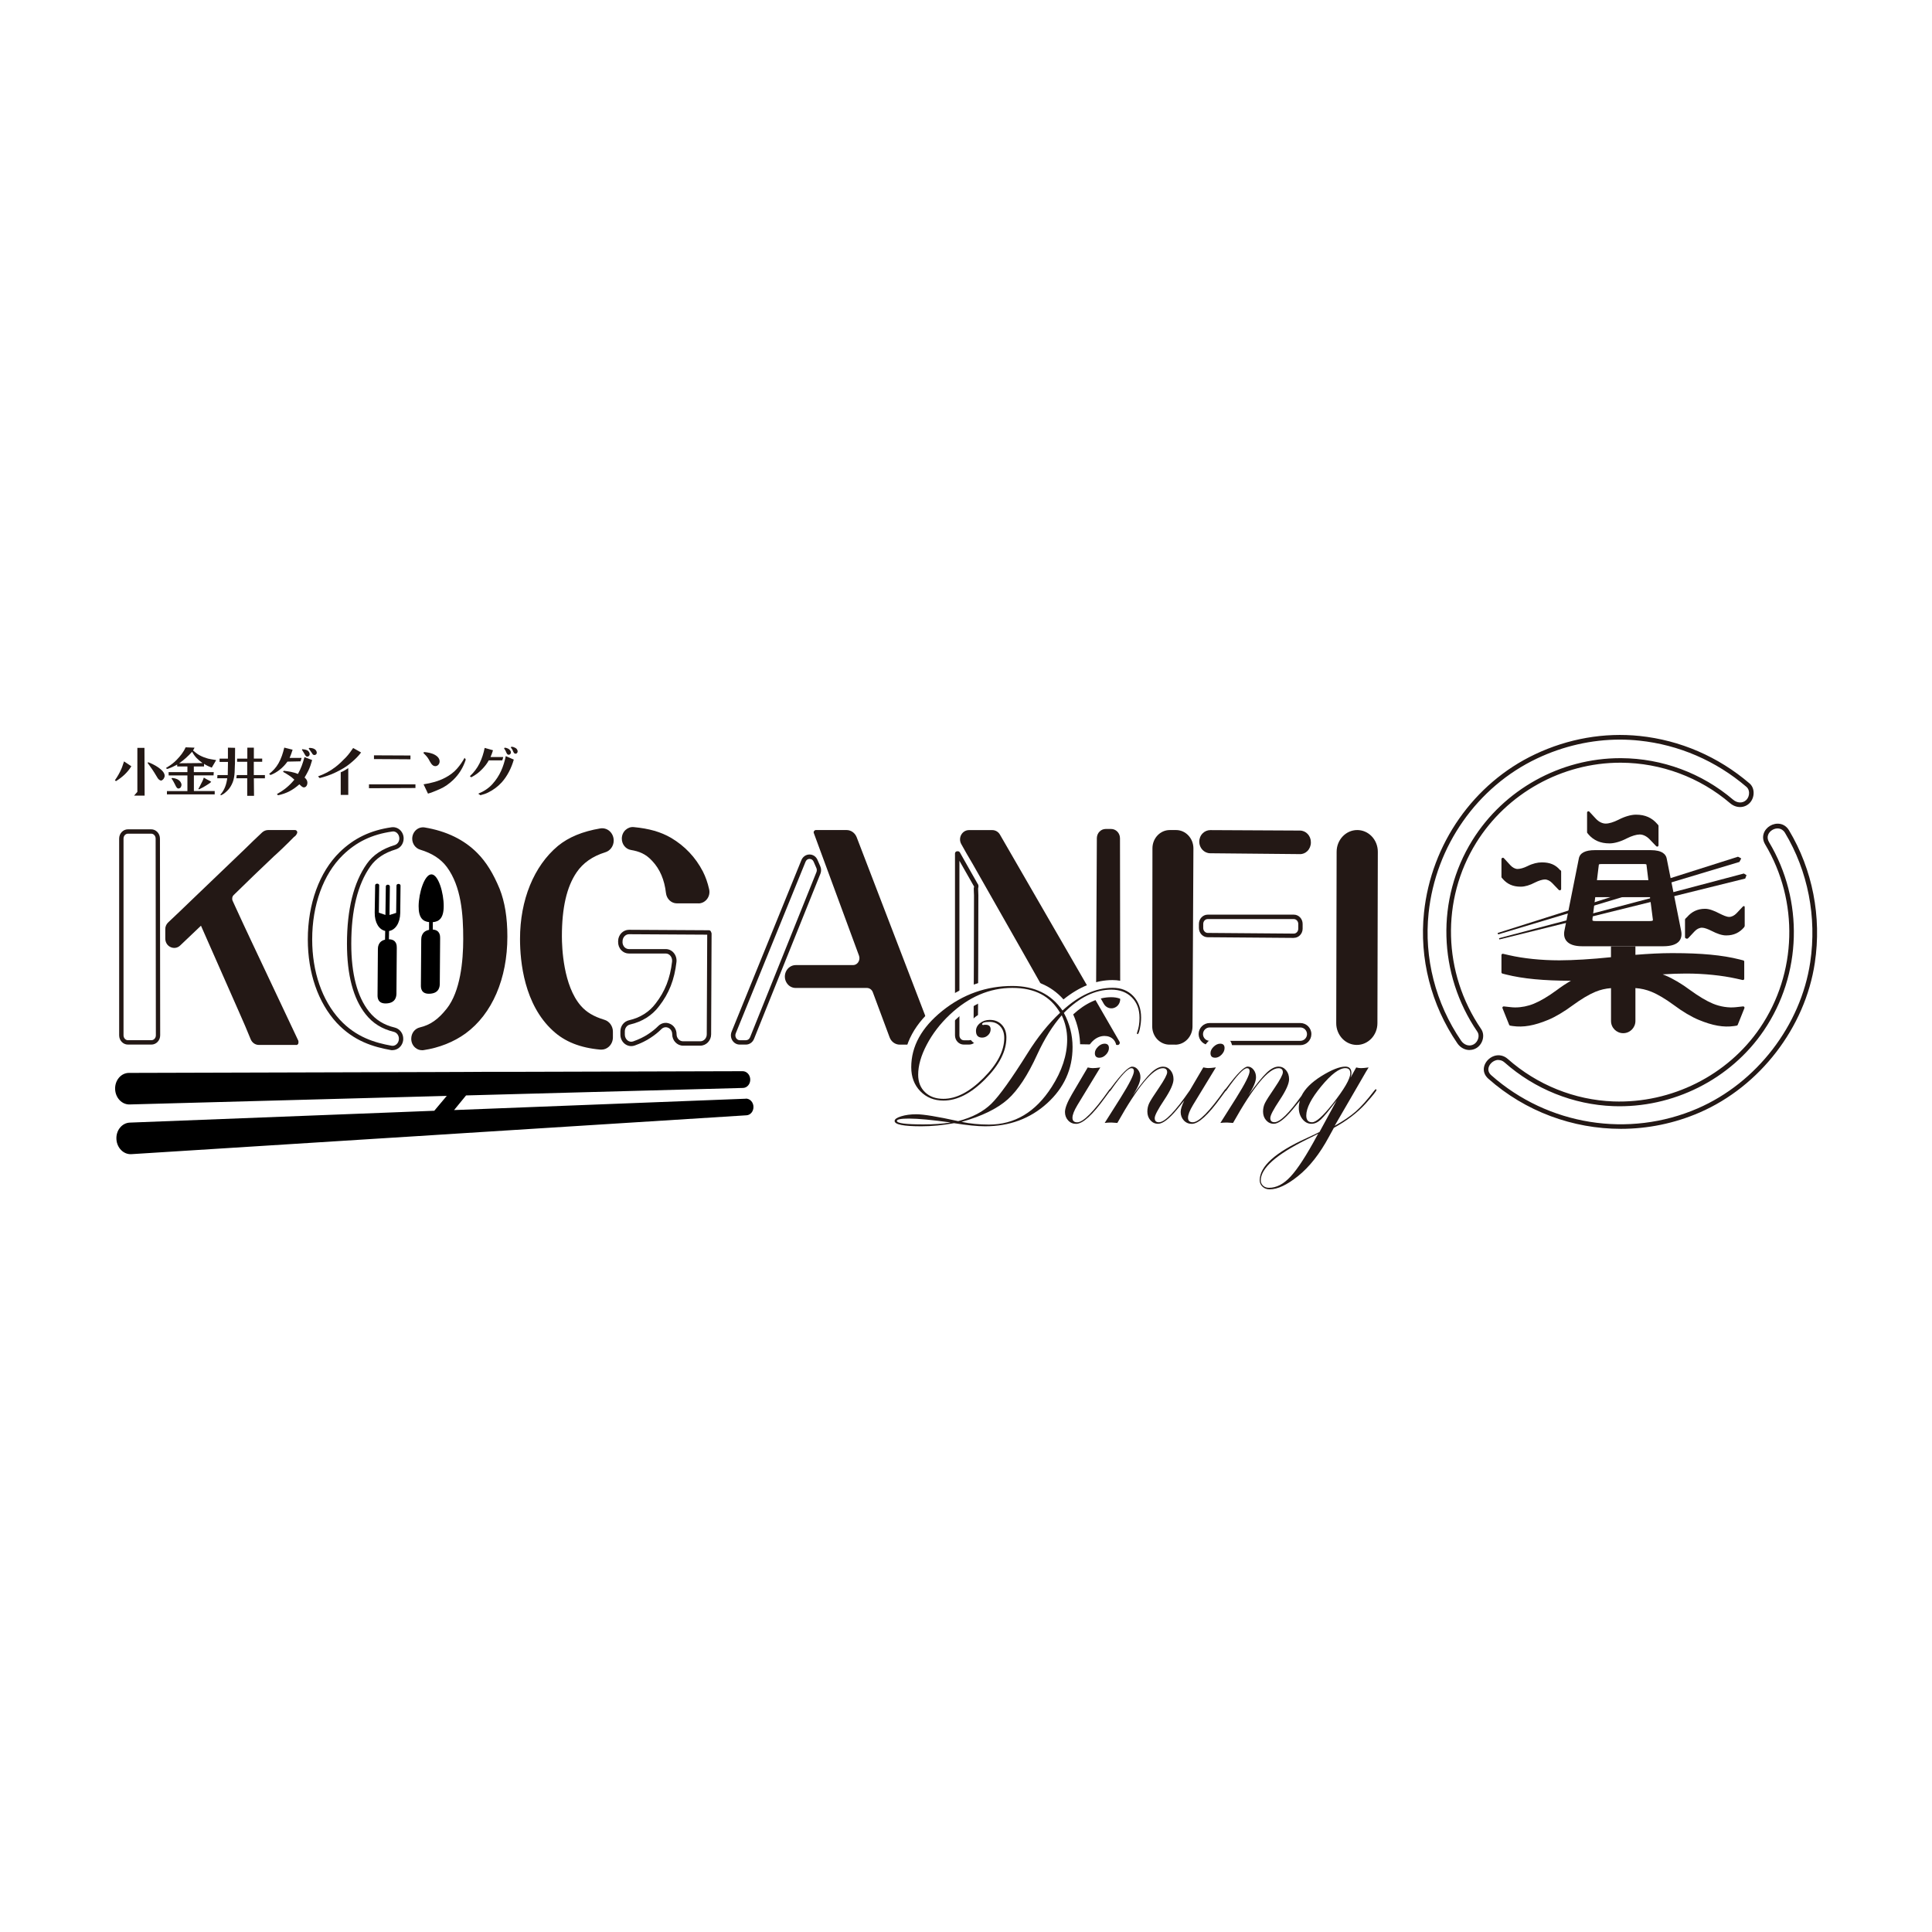 <?xml version="1.0" encoding="UTF-8"?>
<svg id="_レイヤー_2" data-name="レイヤー 2" xmlns="http://www.w3.org/2000/svg" viewBox="0 0 340.5 340.5">
  <defs>
    <style>
      .cls-1 {
        fill: #231815;
      }

      .cls-2 {
        fill: #fff;
      }
    </style>
  </defs>
  <g id="_レイヤー_1-2" data-name="レイヤー 1">
    <g>
      <rect class="cls-2" width="340.5" height="340.5"/>
      <g>
        <path class="cls-1" d="M285.67,198.95c-8.45,0-16.83-3.04-23.37-8.84-.64-.57-.91-1.3-.75-2.07.18-.86.89-1.63,1.77-1.93.84-.28,1.72-.09,2.4.51,5.18,4.59,11.8,7.25,18.64,7.5,10.24.36,20.15-4.6,25.84-12.98,6.53-9.62,6.88-22.31.89-32.33h0c-.79-1.33-.17-2.65.86-3.26,1.05-.63,2.54-.56,3.35.79,4.15,6.94,5.77,15.23,4.55,23.34-1.7,11.41-9.67,21.77-20.3,26.39-4.45,1.93-9.18,2.88-13.88,2.88ZM264.09,186.8c-.21,0-.39.04-.52.09-.62.21-1.11.74-1.23,1.32-.1.48.07.93.49,1.3,9.96,8.82,24.24,11.11,36.39,5.83,10.38-4.51,18.16-14.62,19.82-25.76,1.18-7.93-.39-16.03-4.45-22.8-.56-.93-1.55-.92-2.23-.51-.68.41-1.13,1.23-.58,2.15h0c6.15,10.28,5.79,23.32-.92,33.2-5.84,8.61-16.02,13.72-26.54,13.33-7.03-.26-13.83-2.99-19.15-7.7-.38-.34-.76-.43-1.08-.43Z"/>
        <path class="cls-1" d="M258.99,185.06c-.81,0-1.62-.42-2.14-1.18-4.64-6.79-6.73-14.97-5.88-23.05,1.27-12.09,8.76-22.78,19.56-27.89,5.84-2.77,12.22-3.88,18.46-3.23,7.14.75,13.83,3.64,19.34,8.35.45.38.71.94.73,1.59.03.71-.24,1.42-.71,1.89-.92.92-2.37.93-3.43.02-5.35-4.57-12.17-7.1-19.21-7.14-.05,0-.1,0-.15,0-10.27,0-19.99,5.4-25.39,14.11-6.23,10.05-5.89,22.94.87,32.83.33.49.44,1.1.3,1.74-.15.69-.59,1.3-1.16,1.63-.37.22-.78.32-1.19.32ZM285.5,130.35c-4.98,0-9.98,1.13-14.62,3.33-10.54,4.99-17.86,15.43-19.1,27.24-.83,7.89,1.21,15.88,5.74,22.51.47.68,1.39,1.11,2.25.61.37-.22.67-.64.78-1.11.09-.41.03-.8-.18-1.1-6.94-10.16-7.29-23.4-.89-33.72,5.55-8.95,15.53-14.49,26.08-14.49.05,0,.11,0,.16,0,7.24.04,14.25,2.64,19.74,7.33.63.54,1.63.72,2.33.02.31-.31.49-.8.47-1.28-.02-.41-.18-.77-.45-1-5.39-4.61-11.93-7.43-18.9-8.16-1.13-.12-2.27-.18-3.4-.18Z"/>
        <path d="M131.44,193.64l-45.74,1.78-5.67.22,2.11-2.58,5.52-.15,43.3-1.17c.75-.02,1.33-.75,1.26-1.59-.06-.77-.64-1.36-1.33-1.36l-40.09.11h-5.27s-3.24.02-3.24.02l-5.62.02-53.94.15c-1.39,0-2.5,1.3-2.44,2.87.06,1.53,1.2,2.73,2.56,2.69l49.99-1.35,5.9-.16-2.2,2.62-6.07.24-47.6,1.85c-1.39.06-2.46,1.39-2.35,2.96.1,1.52,1.28,2.68,2.63,2.6l43.22-2.73,6.38-.4,3.62-.23,5.95-.38,49.25-3.11c.69-.04,1.23-.69,1.22-1.47,0-.83-.63-1.5-1.37-1.47Z"/>
        <g>
          <path d="M70.54,160.9l.05-4.83c0-.16-.15-.28-.35-.29-.2,0-.36.12-.36.28l-.06,4.83-1.17.37.06-5.04c0-.16-.15-.29-.35-.3-.2,0-.36.13-.36.29l-.07,5.04-1.16-.4.06-4.83c0-.16-.15-.28-.35-.28-.2,0-.36.12-.36.27l-.08,4.83c-.02,1.8.78,3,1.85,3.23l-.03,1.54c-1.24.29-1.26,1.38-1.26,1.68l-.06,8.09c0,.39-.01,1.6,1.67,1.46,1.64-.13,1.65-1.4,1.66-1.73l.06-8.09c0-.36,0-1.45-1.39-1.48l.03-1.46c1.09-.18,1.94-1.36,1.97-3.18Z"/>
          <path d="M76.28,163.84v-1.32c1.08-.08,1.91-.67,1.92-2.79.02-2.33-.94-5.62-2.16-5.63-1.22-.01-2.24,3.26-2.26,5.59-.02,2.1.78,2.72,1.84,2.82v1.37c-1.35.26-1.37,1.39-1.38,1.7l-.06,8.09c0,.39-.01,1.6,1.67,1.46,1.65-.13,1.65-1.4,1.66-1.73l.06-8.09c0-.35,0-1.4-1.3-1.48Z"/>
        </g>
        <g>
          <path class="cls-1" d="M20.25,137.52c.46-.66.86-1.34,1.17-2.08.18-.41.28-.84.44-1.25l1.29.86c-.68,1.1-1.61,1.94-2.71,2.62l-.2-.16ZM25.46,131.82l.03,8.4h-1.86l.58-.66v-7.75s1.25,0,1.25,0ZM28.36,137.57c-.25-.06-.44-.23-.58-.45l-.59-.97c-.2-.32-.42-.65-.65-.96l-.14-.2c-.12-.18-.26-.34-.38-.52l.08-.13h.03c.86.3,2.89,1.34,2.89,2.38,0,.35-.26.74-.6.85h-.06Z"/>
          <path class="cls-1" d="M34.27,131.77v.02c-.05.16-.14.29-.23.42,0,.02,0,.05,0,.06.5.44.88.75,1.49,1.02.22.1.45.2.68.26.06,0,.11.04.16.06.3.13,1.35.29,1.72.35l-.02.05-.75,1.28c-.48-.18-.93-.39-1.36-.67v.46h-1.8v1h3.51l-.03.57h-3.47v2.76h3.67v.59h-8.42v-.58h3.61v-2.76h-3.3l-.02-.58h3.32v-1h-1.8v-.33c-.55.3-1.03.53-1.7.76h-.08s-.18-.08-.18-.15c0-.04.06-.06.09-.08.11-.05.22-.14.32-.2.53-.33,1.02-.71,1.45-1.16.64-.66,1.22-1.36,1.58-2.21l1.58.06ZM30.46,137.12c.53.06,1.04.25,1.36.7.11.17.17.35.17.54,0,.1-.08.31-.14.4-.09.13-.23.19-.38.21h-.07c-.29-.08-.41-.42-.53-.66-.14-.27-.42-.83-.61-1.05,0,0-.03-.04-.03-.06,0-.07.11-.07.16-.08h.07ZM31.59,134.52l4.1-.04c-.8-.58-1.36-1.11-1.83-1.99-.72.78-1.39,1.42-2.27,2.02ZM35.95,137.06c.33.2.67.41,1.03.57.09.05.17.1.24.17l-.02.02c-.17.19-.53.39-.75.54-.42.28-.89.54-1.36.75h-.04s-.08-.05-.08-.1c0-.04.03-.06.06-.09.05-.06.3-.55.35-.67.21-.38.41-.77.53-1.18h.04Z"/>
          <path class="cls-1" d="M40.17,133.7v-1.93h.06l1.2.03v.53l-.02,2.25v.03c0,.12-.02.24-.02.35l-.04,1.15c-.03.57-.13,1.25-.34,1.77-.24.58-.54,1.1-1,1.53-.23.22-.52.48-.8.62-.05.03-.09.05-.13.07-.04.02-.08.04-.12.05-.05,0-.11-.03-.11-.08,0-.07.12-.18.17-.24.28-.34.5-.76.66-1.16.19-.49.3-.99.37-1.51h-1.76l.03-.56h1.82l.04-2.32h-1.48v-.58h1.48ZM43.59,133.7v-1.93h1.15v1.92h1.47v.57h-1.48v2.34h1.96v.57s-1.95,0-1.95,0l.03,3.09h-1.2v-1.95s0-1.15,0-1.15h-1.92l.08-.56h1.84v-2.34s-1.78,0-1.78,0v-.56h1.8Z"/>
          <path class="cls-1" d="M51.57,132.13c-.15.5-.32.97-.53,1.45h2.11c-.06.2-.11.4-.18.6l-2.31.05c-.74,1.04-1.78,1.9-2.98,2.36l-.25-.19c.68-.54,1.2-1.08,1.64-1.85.5-.87.8-1.82,1.03-2.79l1.47.37ZM55.01,133.97c-.17.63-.38,1.25-.66,1.84-.19.42-.44.81-.67,1.22.3.27.5.53.5.94,0,.35-.21.8-.62.8-.3,0-.58-.35-.8-.54-1.16,1.02-2.23,1.6-3.75,1.93l-.21-.2c1.27-.73,2.14-1.41,3.08-2.55-.57-.56-1.29-.98-1.99-1.38l.11-.19c.86.1,1.71.23,2.51.56.57-1.02.84-1.84,1.15-2.96l1.37.52ZM53.27,132.04c.36.05.78.06,1.06.33.15.15.25.36.25.56,0,.23-.2.42-.43.42-.17,0-.27-.12-.35-.25-.14-.22-.27-.45-.4-.67-.06-.1-.12-.2-.19-.29l.06-.1ZM54.5,131.81c.33,0,.73.05,1.01.26.18.14.32.36.32.6s-.2.4-.43.4-.34-.19-.44-.37c-.18-.27-.38-.53-.56-.79l.11-.09Z"/>
          <path class="cls-1" d="M63.64,132.62c-.48.63-.96,1.11-1.55,1.62-.76.66-1.28,1.02-2.16,1.49-.78.42-1.38.7-2.22.99-.45.16-.91.29-1.37.41l-.29-.3c1.15-.42,2.11-.91,3.08-1.66.67-.52,1.27-1.1,1.86-1.72.46-.5.87-1.04,1.25-1.62l1.4.79ZM61.38,140.1h-1.33v-3.99c.48-.18.9-.46,1.33-.73v4.72Z"/>
          <path class="cls-1" d="M73.22,138.88l-8.19.04v-.69s8.19,0,8.19,0v.67ZM72.35,133.82l-6.44-.04v-.66s6.43.03,6.43.03v.67Z"/>
          <path class="cls-1" d="M74.75,132.54c.66.06,1.35.18,1.92.51.42.23.81.63.81,1.14,0,.43-.31.84-.77.84-.59,0-.91-.78-1.16-1.22-.24-.42-.6-.78-.94-1.12l.14-.15ZM82.09,133.86c-.43,1.37-1.19,2.62-2.23,3.61-.69.66-1.5,1.24-2.37,1.61-.49.2-.97.43-1.48.61-.18.06-.39.12-.58.18l-.78-1.64c1.33-.21,2.65-.54,3.84-1.18.79-.42,1.51-.94,2.1-1.63.51-.59.91-1.17,1.29-1.86l.2.3Z"/>
          <path class="cls-1" d="M86.89,132.22c-.12.42-.27.8-.44,1.2h2.24c-.04.2-.09.4-.17.59h-2.38c-.3.56-.69,1.05-1.14,1.52-.61.64-1.16,1.04-1.94,1.46l-.25-.19c.71-.67,1.27-1.39,1.71-2.27.42-.86.71-1.77.9-2.72l1.48.42ZM90.55,133.88c-.4,1.43-1.13,2.9-2.13,4.01-.67.74-1.49,1.34-2.38,1.78-.43.22-.9.36-1.37.48l-.38-.27c.95-.39,1.83-.94,2.52-1.72,1.29-1.44,1.93-3.02,2.33-4.9l1.41.61ZM89.65,132c.19.13.4.36.4.6,0,.22-.16.42-.4.42s-.33-.22-.42-.41c-.08-.21-.18-.42-.32-.6-.02-.04-.06-.08-.06-.13,0-.07.09-.1.16-.1.18,0,.49.12.64.21ZM90.86,132.84c-.21,0-.31-.18-.4-.36-.08-.2-.2-.47-.35-.63-.03-.04-.07-.08-.07-.13,0-.07.05-.11.12-.11.23,0,.5.1.69.21.21.12.38.35.38.6,0,.22-.14.42-.37.42Z"/>
        </g>
        <g>
          <path class="cls-2" d="M22.55,146.54h4.09c.64,0,1.17.56,1.17,1.24l.04,34.69c0,.69-.52,1.24-1.17,1.24h-4.13c-.64,0-1.17-.56-1.17-1.24v-34.69c0-.69.52-1.24,1.17-1.24Z"/>
          <path class="cls-1" d="M26.68,184.1h-4.13c-.86,0-1.55-.73-1.55-1.63v-34.68c0-.9.7-1.63,1.55-1.63h4.09c.85,0,1.55.73,1.55,1.63l.04,34.68c0,.45-.17.87-.48,1.18-.29.29-.67.45-1.07.45ZM22.55,146.93c-.43,0-.78.38-.78.86v34.68c0,.47.35.86.78.86h4.13c.2,0,.38-.08.53-.22.16-.16.26-.39.26-.63l-.04-34.69c0-.47-.35-.86-.78-.86h-4.09Z"/>
        </g>
        <g>
          <path class="cls-1" d="M52,146.68l-.04.09c-.09.18-.21.32-.39.41-1.25,1.28-3.15,3.09-3.52,3.4-.02.02-.04.03-.06.05-2.38,2.25-4.73,4.53-7.08,6.82-.38.37-.49.97-.26,1.46,1.07,2.33,2.15,4.69,3.26,7.01l7.28,15.41,1.03,2.19v.23h-6.6c-.46,0-.88-.29-1.07-.75-.64-1.57-1.31-3.15-2.01-4.72l-6.94-15.73h-.13l-3.99,3.79c-.75.71-1.93.15-1.94-.92v-1.62c-.02-.36.12-.7.38-.94,1.37-1.3,2.78-2.63,4.14-3.96l9.38-8.98c1.01-.99,2.01-1.98,3.05-2.93.21-.2.49-.3.77-.3h4.74Z"/>
          <path class="cls-1" d="M52.22,184.16h-6.6c-.63,0-1.19-.39-1.44-1-.64-1.57-1.31-3.16-2.01-4.71l-6.75-15.3-3.67,3.49c-.45.43-1.08.54-1.64.3-.6-.25-.97-.83-.98-1.51v-1.62c-.02-.47.17-.92.5-1.23,1.37-1.29,2.77-2.62,4.14-3.95l9.38-8.99c.93-.91,1.99-1.95,3.06-2.94.29-.26.66-.41,1.04-.41h4.74c.14,0,.26.07.34.19.07.12.08.26.02.38l-.04.09c-.11.24-.28.42-.5.56-1.24,1.28-3.12,3.06-3.52,3.39-2.42,2.28-4.75,4.54-7.11,6.85-.26.25-.33.67-.18,1.01l.42.92c.92,2,1.87,4.07,2.83,6.09l8.31,17.61c.02.05.04.11.04.17v.23c0,.22-.18.4-.4.4ZM35.47,162.16h.13c.16,0,.3.09.36.24l6.94,15.73c.7,1.56,1.37,3.16,2.02,4.73.12.3.4.5.7.5h6.08l-8.15-17.27c-.97-2.02-1.92-4.09-2.84-6.1l-.42-.92c-.3-.65-.16-1.42.34-1.91,2.37-2.31,4.69-4.57,7.08-6.83.03-.03.05-.05.08-.07.33-.27,2.05-1.9,3.32-3.19h-3.86c-.18,0-.36.07-.5.2-1.06.98-2.12,2.01-3.04,2.93l-9.38,8.99c-1.37,1.33-2.77,2.66-4.15,3.96-.17.16-.27.4-.27.65v1.62c.02.42.27.68.51.78.13.06.46.15.78-.15l3.99-3.79c.07-.07.17-.11.27-.11Z"/>
        </g>
        <g>
          <path class="cls-2" d="M70.68,183.16c-.04.96-.86,1.68-1.75,1.52-3.55-.64-6.62-1.78-9.32-4.71-3.51-3.83-4.97-9.17-4.97-14.41s1.63-11.31,5.48-15.1c2.64-2.58,5.6-3.82,8.95-4.29.91-.13,1.7.65,1.69,1.62h0c0,.73-.47,1.34-1.11,1.53-1.83.54-3.54,1.51-4.68,3.15-2.74,3.88-3.43,9.17-3.43,13.86,0,4.11.64,8.94,3.21,12.18,1.3,1.64,2.91,2.52,4.74,2.96.72.17,1.23.85,1.2,1.63v.06Z"/>
          <path class="cls-1" d="M69.17,185.09c-.1,0-.21,0-.31-.03-3.01-.54-6.49-1.54-9.54-4.82-3.27-3.57-5.07-8.78-5.07-14.67,0-6.27,2.04-11.88,5.6-15.37,2.53-2.47,5.45-3.87,9.16-4.4.52-.07,1.05.09,1.45.44.44.39.69.96.68,1.56-.01.9-.57,1.66-1.39,1.9-1.99.59-3.5,1.6-4.48,3-2.23,3.15-3.36,7.74-3.36,13.64,0,5.31,1.05,9.32,3.13,11.94,1.14,1.44,2.62,2.37,4.53,2.82.9.22,1.53,1.07,1.5,2.02v.05c-.03.59-.3,1.14-.75,1.5-.33.27-.74.41-1.15.41ZM69.26,146.54s-.1,0-.14.01c-3.55.5-6.32,1.83-8.73,4.19-3.41,3.35-5.37,8.75-5.37,14.82,0,5.7,1.73,10.73,4.87,14.15,2.89,3.12,6.23,4.07,9.11,4.59.3.06.6-.02.84-.22.28-.22.44-.56.46-.93h0s0-.06,0-.06c.02-.59-.36-1.11-.91-1.24-2.08-.5-3.7-1.51-4.95-3.1-2.19-2.75-3.29-6.93-3.29-12.42,0-6.07,1.18-10.8,3.5-14.09,1.08-1.54,2.73-2.65,4.89-3.29.49-.15.83-.61.84-1.16,0-.39-.15-.75-.42-.99-.2-.18-.44-.27-.69-.27Z"/>
        </g>
        <g>
          <path class="cls-1" d="M73.05,147.81c0-.98.82-1.74,1.72-1.59,3.38.56,6.62,1.9,9.11,4.43,1.71,1.73,2.87,3.88,3.81,6.16,1.03,2.6,1.33,5.47,1.33,8.26,0,6.38-2.1,13-7.19,16.74-2.18,1.57-4.7,2.5-7.26,2.88-.9.13-1.69-.63-1.69-1.59v-.05c0-.77.52-1.41,1.23-1.57,1.97-.46,3.44-1.54,4.94-3.44,2.48-3.15,3-8.57,3-12.54,0-4.33-.34-9.35-2.95-12.91-1.3-1.72-3.04-2.64-4.94-3.22-.65-.2-1.1-.82-1.1-1.54h0Z"/>
          <path class="cls-1" d="M74.36,185.09c-.43,0-.84-.15-1.18-.45-.45-.38-.7-.95-.7-1.56,0-1,.63-1.8,1.53-2.01,1.82-.43,3.23-1.42,4.72-3.3,2.41-3.05,2.91-8.37,2.91-12.29,0-4.33-.34-9.22-2.88-12.67-1.09-1.45-2.59-2.42-4.73-3.07-.81-.25-1.38-1.04-1.38-1.92,0-.61.26-1.18.71-1.57.41-.35.95-.5,1.47-.42,3.86.64,7,2.17,9.33,4.55,1.52,1.54,2.76,3.53,3.9,6.28.91,2.31,1.36,5.06,1.36,8.41,0,7.41-2.68,13.63-7.36,17.06-2.1,1.52-4.67,2.54-7.43,2.95-.09.01-.18.02-.27.02ZM74.54,146.6c-.24,0-.47.09-.66.25-.27.23-.43.58-.43.96,0,.54.34,1.01.82,1.16,2.31.7,3.95,1.77,5.14,3.36,2.67,3.64,3.03,8.69,3.03,13.15,0,4.05-.53,9.56-3.08,12.79-1.61,2.04-3.15,3.11-5.16,3.59-.54.13-.92.62-.92,1.19,0,.43.16.78.43,1.01.23.2.52.29.81.24,2.64-.39,5.08-1.37,7.08-2.81,4.47-3.28,7.03-9.26,7.03-16.41,0-3.24-.42-5.9-1.3-8.11-1.09-2.64-2.28-4.56-3.72-6.02-2.21-2.25-5.21-3.71-8.9-4.32-.05,0-.11-.01-.16-.01Z"/>
        </g>
        <g>
          <path class="cls-1" d="M107.63,182.82c0,1.02-.81,1.84-1.76,1.76-2.95-.25-5.89-1.11-8.18-3.24-4.24-3.88-5.65-10.12-5.65-15.87s1.97-12.27,6.55-16.1c2.07-1.69,4.67-2.55,7.28-2.99,1-.17,1.89.68,1.89,1.75h0c0,.79-.49,1.47-1.21,1.69-2.07.64-3.97,1.78-5.26,3.7-2.18,3.19-2.66,7.66-2.66,11.49s.77,9.44,3.43,12.5c1.21,1.39,2.71,2.11,4.35,2.6.72.21,1.22.9,1.22,1.7v1.02Z"/>
          <path class="cls-1" d="M106,184.99c-.05,0-.11,0-.16,0-3.57-.31-6.32-1.4-8.41-3.35-5.03-4.6-5.78-12.1-5.78-16.16,0-6.87,2.44-12.85,6.69-16.4,1.89-1.54,4.33-2.55,7.47-3.08.56-.09,1.14.07,1.58.44.49.42.77,1.03.77,1.7,0,.96-.6,1.8-1.49,2.07-2.23.69-3.93,1.88-5.05,3.54-1.74,2.55-2.59,6.23-2.59,11.27,0,1.97.24,8.68,3.33,12.23,1,1.15,2.28,1.91,4.16,2.48.88.26,1.5,1.12,1.5,2.08v1.02c0,.63-.26,1.23-.71,1.64-.37.34-.83.52-1.32.52ZM106.12,146.76c-.06,0-.12,0-.19.02-2.99.5-5.31,1.45-7.09,2.9-4.07,3.4-6.41,9.16-6.41,15.79,0,3.93.72,11.18,5.52,15.58,1.96,1.82,4.55,2.85,7.94,3.14.32.02.63-.08.88-.31.29-.26.45-.65.45-1.06v-1.02c0-.61-.38-1.15-.93-1.32-2.04-.61-3.44-1.45-4.54-2.72-3.18-3.66-3.52-10.14-3.52-12.76,0-5.2.89-9.04,2.73-11.72,1.22-1.81,3.07-3.11,5.47-3.85.55-.17.93-.7.93-1.31,0-.43-.18-.83-.49-1.09-.22-.19-.48-.28-.75-.28Z"/>
        </g>
        <g>
          <path class="cls-2" d="M109.32,166.02v-.17c.01-.89.7-1.61,1.53-1.6l14.08.08.09.23-.08,17.72c0,.89-.68,1.62-1.52,1.62h-3.04c-.84,0-1.52-.73-1.52-1.62h0c0-1.43-1.59-2.15-2.57-1.17-.5.5-1.09.98-1.84,1.47-.84.57-1.77.99-2.73,1.33s-1.98-.45-1.98-1.55v-.58c0-.78.52-1.43,1.23-1.59,1.9-.43,3.65-1.43,4.89-3.09,1.84-2.37,2.65-4.77,2.98-7.59.11-.98-.58-1.85-1.51-1.85h-6.48c-.85,0-1.54-.74-1.52-1.64Z"/>
          <path class="cls-1" d="M111.24,184.37c-.37,0-.73-.12-1.05-.34-.53-.38-.85-1-.85-1.68v-.58c0-.95.63-1.76,1.53-1.96,1.94-.44,3.56-1.46,4.67-2.94,1.67-2.15,2.56-4.43,2.91-7.4.04-.39-.07-.77-.32-1.05-.21-.24-.5-.37-.81-.37h-6.48c-.5,0-.97-.2-1.32-.56-.38-.38-.59-.92-.58-1.47h0s0-.17,0-.17c.01-1.09.87-1.98,1.91-1.98h.01l14.08.08c.16,0,.3.1.36.25l.09.23s.03.09.02.14l-.08,17.72c0,1.1-.86,2-1.91,2h-3.04c-1.05,0-1.91-.9-1.91-2.01,0-.62-.37-1-.72-1.15-.42-.17-.86-.08-1.19.25-.56.55-1.16,1.04-1.9,1.52-.79.53-1.71.98-2.81,1.37-.2.07-.4.1-.6.1ZM109.71,166.02h0c0,.35.13.68.36.92.21.21.49.33.78.33h6.48c.53,0,1.02.22,1.38.63.39.44.58,1.04.51,1.65-.36,3.12-1.3,5.52-3.06,7.78-1.22,1.63-2.98,2.74-5.11,3.23-.55.12-.93.62-.93,1.21v.58c0,.42.2.81.52,1.05.29.2.62.25.95.14,1.04-.37,1.9-.79,2.64-1.28.7-.46,1.26-.91,1.78-1.43.55-.55,1.33-.71,2.03-.41.74.31,1.2,1.02,1.2,1.86,0,.68.51,1.24,1.14,1.24h3.04c.63,0,1.14-.55,1.14-1.23l.08-17.56-13.78-.08h0c-.62,0-1.13.55-1.14,1.22v.17Z"/>
        </g>
        <g>
          <path class="cls-1" d="M109.99,147.79c0-.96.77-1.72,1.67-1.64,2.24.21,4.4.68,6.42,1.85,2.31,1.37,4.15,3.28,5.44,5.75.5.98.84,2,1.08,3.06s-.51,2-1.5,2h-3.8c-.79,0-1.43-.64-1.53-1.47-.25-2.2-1.01-4.26-2.52-5.87-1.22-1.33-2.48-1.81-4-2.07-.74-.12-1.27-.82-1.27-1.61h0Z"/>
          <path class="cls-1" d="M123.09,159.21h-3.8c-.98,0-1.8-.78-1.92-1.82-.26-2.32-1.07-4.22-2.41-5.64-1.17-1.29-2.36-1.71-3.77-1.95-.93-.16-1.6-1-1.6-2,0-.59.24-1.16.67-1.54.4-.36.9-.54,1.43-.49,2.73.26,4.76.84,6.59,1.9,2.41,1.43,4.29,3.41,5.59,5.91.49.96.85,1.99,1.11,3.15.14.62,0,1.27-.4,1.76-.37.46-.91.73-1.49.73ZM111.52,146.55c-.26,0-.52.1-.72.29-.26.24-.41.59-.41.96,0,.6.4,1.13.94,1.22,1.37.23,2.82.66,4.22,2.19,1.46,1.55,2.34,3.6,2.62,6.09.07.64.56,1.12,1.13,1.12h3.8c.33,0,.65-.16.87-.43.24-.31.33-.7.25-1.09-.25-1.1-.59-2.07-1.04-2.96-1.23-2.36-3.01-4.24-5.29-5.58-1.72-.99-3.65-1.55-6.26-1.79-.03,0-.07,0-.1,0Z"/>
        </g>
        <g>
          <path class="cls-2" d="M143.73,151.71l.49,1.13c.14.32.14.69.01,1.01l-11.7,29.11c-.18.46-.61.75-1.07.75h-1.09c-.84,0-1.4-.92-1.07-1.74l12.3-30.24c.4-.99,1.71-1,2.13-.03Z"/>
          <path class="cls-1" d="M131.46,184.1h-1.09c-.51,0-.97-.25-1.27-.69-.31-.46-.37-1.05-.16-1.58l12.3-30.24c.25-.6.79-.98,1.41-.99.64-.01,1.17.36,1.43.95l.49,1.13c.18.41.19.89.02,1.31l-11.7,29.11c-.24.6-.8,1-1.43,1ZM142.68,151.37h0c-.31,0-.58.19-.71.51l-12.3,30.24c-.12.29-.08.61.08.86.15.22.38.35.63.35h1.09c.31,0,.59-.2.72-.51l11.7-29.11c.09-.23.09-.49,0-.71l-.49-1.13h0c-.13-.31-.4-.49-.7-.49Z"/>
        </g>
        <g>
          <path class="cls-1" d="M138.85,171.44h0c.25-.58.79-.95,1.39-.95h10.11c1.07,0,1.81-1.15,1.41-2.21l-7.92-21.46-.04-.14h5.4c.62,0,1.17.4,1.41,1.01l12.98,33.79c.41,1.07-.33,2.23-1.41,2.23h-3.6c-.62,0-1.18-.4-1.41-1.02l-2.96-7.95c-.23-.62-.79-1.02-1.41-1.02h-12.55c-1.1,0-1.84-1.21-1.39-2.28Z"/>
          <path class="cls-1" d="M162.18,184.11h-3.6c-.79,0-1.5-.5-1.79-1.28l-2.96-7.95c-.17-.46-.58-.76-1.04-.76h-12.55c-.64,0-1.21-.31-1.57-.86-.39-.59-.45-1.32-.18-1.97.31-.73,1-1.2,1.75-1.2h10.11c.35,0,.68-.18.89-.48.24-.35.3-.79.15-1.19l-7.97-21.62c-.04-.12-.01-.25.06-.35.08-.1.19-.16.32-.16h5.4c.79,0,1.48.5,1.78,1.26l12.98,33.8c.25.65.16,1.37-.22,1.94-.36.53-.93.83-1.55.83ZM140.24,170.88c-.44,0-.84.28-1.02.71h0c-.17.4-.13.86.11,1.23.21.32.55.51.91.51h12.55c.79,0,1.5.5,1.79,1.28l2.96,7.95c.17.46.58.76,1.04.76h3.6c.36,0,.68-.18.9-.49.24-.35.29-.8.14-1.2l-12.98-33.79c-.17-.46-.58-.75-1.04-.75h-4.84l7.78,21.06c.24.65.15,1.36-.24,1.92-.36.52-.93.82-1.55.82h-10.11ZM138.85,171.44h0,0Z"/>
        </g>
        <g>
          <path class="cls-2" d="M169.87,183.71c-.64,0-1.17-.56-1.17-1.24v-32.05h.13c1.03,1.87,2.1,3.69,3.13,5.52l.09.14c.04.14,0,.32-.04.45v.18c0,.36.04.73.04,1.05,0,8.25-.04,16.5-.08,24.72,0,.68-.52,1.23-1.17,1.23h-.93Z"/>
          <path class="cls-1" d="M170.79,184.1h-.93c-.86,0-1.55-.73-1.55-1.63v-32.05c0-.21.17-.39.39-.39h.13c.14,0,.27.08.34.2.64,1.16,1.3,2.31,1.95,3.45.39.69.79,1.38,1.17,2.06l.08.12s.03.06.04.09c.07.22.03.45-.02.63v.13c0,.18.01.36.02.54.01.18.02.35.02.51,0,8.09-.04,15.98-.08,24.72,0,.89-.7,1.62-1.55,1.62ZM169.09,151.68v30.8c0,.47.35.86.78.86h.93c.43,0,.78-.38.78-.85.04-8.74.08-16.63.08-24.71,0-.15,0-.3-.02-.47-.01-.19-.02-.39-.02-.58v-.18s0-.08.02-.11c.03-.11.04-.17.04-.2l-.05-.07c-.4-.7-.79-1.39-1.18-2.07-.45-.79-.91-1.59-1.36-2.39Z"/>
        </g>
        <g>
          <path class="cls-1" d="M170.78,146.68h4.12c.41,0,.78.22.99.59l21.07,36.49h-.21l-6.42-.12c-.4,0-.77-.24-.98-.6-5.84-10.34-11.69-20.63-17.57-30.97-.69-1.14-1.37-2.32-2.01-3.51h0c-.45-.83.11-1.87,1.01-1.87Z"/>
          <path class="cls-1" d="M196.96,184.16h-.21l-6.43-.12c-.55-.01-1.04-.31-1.32-.8-5.84-10.34-11.69-20.63-17.57-30.97-.74-1.24-1.42-2.42-2.02-3.52-.29-.52-.28-1.17.03-1.68.29-.48.78-.77,1.33-.77h4.12c.54,0,1.06.3,1.34.79l21.07,36.49c.07.12.07.27,0,.4-.07.12-.2.2-.34.2ZM170.78,147.08c-.27,0-.5.14-.64.38-.16.28-.17.61-.01.9.59,1.09,1.26,2.26,2.01,3.5,5.89,10.35,11.73,20.64,17.57,30.98.14.25.38.39.64.4l5.93.12-20.72-35.88c-.14-.25-.39-.39-.65-.39h-4.12Z"/>
        </g>
        <g>
          <path class="cls-1" d="M193.71,147.91v-.21c.03-.67.54-1.2,1.17-1.2h.96c.64,0,1.17.56,1.17,1.24l.04,28.33c0,1.25-1.54,1.72-2.16.65-.54-.93-1-1.73-1.13-1.99-.09-.09-.17-.18-.17-.23l.13-26.59Z"/>
          <path class="cls-1" d="M195.86,177.71c-.53,0-1.03-.29-1.32-.79-.64-1.1-.98-1.7-1.12-1.96-.13-.14-.24-.27-.24-.46l.13-26.59h0s0-.22,0-.22c.03-.89.71-1.59,1.56-1.59h.96c.86,0,1.56.73,1.56,1.64l.04,28.33c0,.76-.47,1.4-1.17,1.59-.14.04-.27.05-.41.05ZM193.98,174.39s.04.04.06.06c.03.03.05.06.07.1.14.28.67,1.2,1.12,1.97.27.47.71.4.83.37.27-.07.59-.33.59-.82l-.04-28.33c0-.47-.35-.84-.77-.84h-.96c-.42,0-.76.36-.77.82v.2s-.13,26.47-.13,26.47Z"/>
        </g>
        <g>
          <path class="cls-1" d="M207.26,146.68c1.47,0,2.66,1.27,2.66,2.83h0s-.16,31.39-.16,31.39c0,1.56-1.19,2.81-2.66,2.81h-.99c-1.47,0-2.66-1.27-2.66-2.83l.04-31.38c0-1.56,1.19-2.82,2.66-2.82h1.12Z"/>
          <path class="cls-1" d="M207.11,184.11h-.99c-.82,0-1.59-.34-2.17-.95-.57-.61-.88-1.42-.88-2.27l.04-31.38c0-1.78,1.37-3.22,3.05-3.22h1.12c1.68,0,3.05,1.45,3.05,3.23l-.16,31.39c0,1.77-1.38,3.21-3.05,3.21ZM206.15,147.08c-1.24,0-2.26,1.09-2.26,2.43l-.04,31.38c0,.65.24,1.27.67,1.73.43.45.99.7,1.59.7h.99c1.24,0,2.25-1.08,2.26-2.42l.16-31.39c0-1.34-1.01-2.43-2.26-2.43h-1.12Z"/>
        </g>
        <g>
          <rect class="cls-2" x="211.63" y="180.69" width="19.1" height="3.13" rx="1.56" ry="1.56"/>
          <path class="cls-1" d="M229.17,184.2h-15.97c-1.07,0-1.95-.87-1.95-1.95s.87-1.95,1.95-1.95h15.97c1.07,0,1.95.87,1.95,1.95s-.87,1.95-1.95,1.95ZM213.2,181.08c-.65,0-1.18.53-1.18,1.18s.53,1.18,1.18,1.18h15.97c.65,0,1.18-.53,1.18-1.18s-.53-1.18-1.18-1.18h-15.97Z"/>
        </g>
        <g>
          <path class="cls-2" d="M212.84,161.6h15.18c.64,0,1.17.56,1.17,1.24v.84c0,.69-.53,1.25-1.18,1.24l-15.18-.12c-.64,0-1.16-.56-1.16-1.24v-.72c0-.69.52-1.24,1.17-1.24Z"/>
          <path class="cls-1" d="M228.03,165.3h-.01l-15.18-.12c-.85,0-1.54-.74-1.54-1.63v-.72c0-.9.7-1.63,1.55-1.63h15.18c.86,0,1.55.73,1.55,1.63v.84c0,.45-.18.88-.49,1.18-.29.29-.67.44-1.07.44ZM212.84,161.98c-.43,0-.78.38-.78.86v.72c0,.47.35.85.78.86l15.18.12c.2,0,.38-.08.53-.22.16-.16.26-.39.26-.64v-.84c0-.47-.35-.86-.78-.86h-15.18Z"/>
        </g>
        <g>
          <path class="cls-1" d="M213.31,146.69l15.8.08c.85,0,1.54.74,1.54,1.65v.08c0,.91-.7,1.65-1.56,1.65l-15.8-.15c-.85,0-1.53-.74-1.53-1.65h0c0-.91.7-1.65,1.55-1.65Z"/>
          <path class="cls-1" d="M229.1,150.53h-.02l-15.8-.15c-1.06-.01-1.92-.93-1.92-2.04,0-.56.22-1.1.61-1.48.36-.36.84-.56,1.33-.56h0l15.8.08c1.07,0,1.93.92,1.93,2.04v.08c0,.56-.22,1.1-.61,1.49-.36.36-.83.55-1.33.55ZM213.31,147.09c-.29,0-.56.12-.77.33-.24.24-.37.57-.37.92,0,.68.51,1.24,1.14,1.25l15.8.15h.01c.29,0,.56-.12.77-.32.24-.24.38-.57.38-.92v-.08c0-.69-.51-1.24-1.14-1.25l-15.8-.08h0Z"/>
        </g>
        <g>
          <path class="cls-1" d="M239.2,146.68h0c1.79,0,3.24,1.55,3.23,3.45l-.07,30.19c0,1.9-1.45,3.43-3.23,3.43h0c-1.79,0-3.24-1.55-3.23-3.45l.07-30.19c0-1.9,1.45-3.43,3.23-3.43Z"/>
          <path class="cls-1" d="M239.13,184.16c-.93,0-1.82-.37-2.5-1.05-.72-.73-1.14-1.74-1.13-2.8l.07-30.19c0-2.11,1.63-3.83,3.63-3.83.93,0,1.82.37,2.5,1.05.72.72,1.14,1.74,1.13,2.8l-.07,30.19c0,2.11-1.63,3.83-3.63,3.83ZM239.2,147.08c-1.56,0-2.83,1.36-2.84,3.04l-.07,30.19c0,.84.33,1.66.9,2.23.53.53,1.21.82,1.93.82,1.56,0,2.83-1.36,2.84-3.04l.07-30.19c0-.84-.33-1.66-.9-2.23-.53-.53-1.21-.82-1.93-.82h0Z"/>
        </g>
        <g>
          <path class="cls-2" d="M242.77,190.66c-.1-.02-.2-.03-.3-.03-.77,0-1.2.58-1.43.89-.32.42-.64.82-.94,1.18l.71-1.23c1.15-2.01,1.43-2.46,1.46-2.51.34-.43.39-1.03.11-1.51-.24-.42-.69-.68-1.17-.68-.06,0-.12,0-.19.01-.66.09-1,.11-1.17.11-.07,0-.23-.01-.5-.08-.11-.03-.23-.04-.34-.04-.23,0-.45.06-.64.16-.36-.2-.78-.3-1.26-.3-1.29,0-2.9.61-4.94,1.88-1.89,1.18-3.22,2.5-3.95,3.93-.38.52-.72.98-1.03,1.38.92-1.51,1.36-2.67,1.36-3.61s-.29-1.78-.85-2.45c-.62-.74-1.43-1.13-2.36-1.13-.99,0-2.01.48-3.02,1.44-.02.02-.04.03-.05.05-.08-.14-.17-.28-.27-.41-.54-.69-1.29-1.07-2.1-1.07-1,0-2.15.7-4.75,4.19l-.08.1c-.15.12-.29.28-.42.5-1.5,2.12-2.55,3.35-3.25,4.05,0,0,4.05-6.65,4.05-6.65.26-.43.25-.96,0-1.39.27-.14.55-.34.82-.62.75-.77.91-1.57.91-2.11,0-1.27-.85-2.12-2.12-2.12-.53,0-1.33.16-2.11.93-.79.78-.96,1.57-.96,2.09,0,.46.11.85.31,1.18-.08-.01-.16-.03-.24-.03-.47,0-.92.25-1.17.67l-2.36,4.01c-.67.98-1.25,1.76-1.75,2.39.93-1.52,1.37-2.69,1.37-3.63s-.29-1.78-.85-2.45c-.62-.74-1.43-1.13-2.36-1.13-.99,0-2.01.48-3.02,1.44-.02.02-.04.03-.05.05-.08-.14-.17-.28-.27-.41-.54-.69-1.29-1.07-2.1-1.07-1,0-2.15.7-4.75,4.19l-.08.1c-.15.12-.29.28-.42.5-1.5,2.12-2.55,3.35-3.25,4.05,0,0,4.05-6.65,4.05-6.65.26-.43.25-.96,0-1.39.27-.14.55-.34.82-.62.75-.77.91-1.57.91-2.11,0-1.27-.85-2.12-2.12-2.12-.53,0-1.33.16-2.11.93-.79.78-.96,1.57-.96,2.09,0,.46.11.85.31,1.18-.08-.01-.16-.03-.24-.03-.47,0-.92.25-1.17.67l-.69,1.17c.37-1.29.57-2.65.57-4.08,0-1.99-.41-3.91-1.23-5.73,2.2-2.01,4.45-3.03,6.7-3.03,1.13,0,2,.32,2.65.97.65.65.97,1.51.97,2.64,0,.81-.11,1.5-.34,2.11-.07.21-.11.44-.11.67,0,.82.64,1.46,1.46,1.46,1.29,0,1.59-1.4,1.73-2.08.16-.76.24-1.49.24-2.19,0-1.92-.59-3.51-1.76-4.73-1.19-1.24-2.74-1.87-4.61-1.87-2.94,0-5.84,1.15-8.64,3.41-2.2-2.48-5.22-3.73-9.02-3.73-4.89,0-9.33,1.58-13.2,4.69-3.96,3.18-5.97,6.88-5.97,10.98,0,2.08.67,3.82,1.98,5.17,1.33,1.36,3.03,2.06,5.05,2.06,2.76,0,5.55-1.4,8.3-4.15,2.75-2.76,4.14-5.55,4.14-8.31,0-1.28-.4-2.34-1.18-3.18-.79-.84-1.86-1.29-3.1-1.29-.99,0-1.85.29-2.57.87-.8.64-1.22,1.48-1.22,2.43,0,1.54.96,2.53,2.44,2.53.76,0,1.45-.28,2-.82.22-.22.4-.46.54-.72,0,.08.01.17.01.26,0,1.87-1.1,3.92-3.26,6.1-2.16,2.17-4.22,3.27-6.1,3.27-.99,0-1.74-.26-2.3-.79-.55-.52-.8-1.18-.8-2.1,0-1.39.46-2.96,1.36-4.68.93-1.78,2.2-3.43,3.77-4.91,3.12-2.94,6.42-4.37,10.11-4.37,2.98,0,5.17.93,6.67,2.85-1.84,1.87-3.55,4.07-5.11,6.56-2.8,4.47-4.89,7.39-6.19,8.67-1.19,1.17-2.85,2.06-4.94,2.65-3.63-.79-6.03-1.17-7.34-1.17-1.15,0-2.19.14-3.08.42-1.39.43-2.1,1.14-2.1,2.11,0,2.12,2.99,2.3,6.05,2.3,1.84,0,3.78-.18,5.78-.53,2.3.36,4.09.53,5.45.53,4.63,0,8.62-1.48,11.85-4.41.46-.42.88-.85,1.28-1.3-.28.71-.43,1.32-.43,1.84,0,.93.32,1.77.93,2.41.63.67,1.45,1.02,2.38,1.02,1.2,0,2.51-.8,4.08-2.54l-.19.3c-.28.44-.28,1.01,0,1.45.25.39.68.62,1.14.62.06,0,.12,0,.17-.01.31-.04.64-.06,1-.06.12,0,.43.03.94.07.04,0,.07,0,.11,0,.49,0,.94-.26,1.18-.69,2.23-3.97,3.82-6.18,4.9-7.41-1.18,1.73-1.52,2.36-1.68,2.68-.31.64-.46,1.34-.46,2.07,0,.94.29,1.75.88,2.42.62.71,1.44,1.08,2.36,1.08s1.94-.51,3.1-1.64c.13.22.28.43.46.62.63.67,1.45,1.02,2.38,1.02,1.2,0,2.51-.8,4.08-2.54l-.19.3c-.28.44-.28,1.01,0,1.45.25.39.68.62,1.14.62.06,0,.12,0,.17-.01.31-.04.64-.06,1-.06.12,0,.43.03.94.07.04,0,.07,0,.11,0,.49,0,.94-.26,1.18-.69,2.23-3.97,3.82-6.18,4.9-7.41-1.18,1.73-1.52,2.36-1.68,2.68-.31.64-.46,1.34-.46,2.07,0,.94.29,1.75.88,2.42.62.71,1.44,1.08,2.36,1.08,1.06,0,2.18-.65,3.53-2.07.13.26.29.51.47.74.43.54.95.93,1.53,1.14-.11.05-.22.1-.33.15-6.08,2.77-9.03,5.6-9.03,8.64,0,.83.32,1.56.93,2.13.58.54,1.34.82,2.18.82,1.74,0,3.64-.86,5.83-2.63,2.14-1.72,4.08-4.18,5.77-7.29l.7-1.28c2.25-1.27,4.13-2.72,5.59-4.34,2.08-2.33,2.27-2.74,2.27-3.34,0-.69-.46-1.27-1.13-1.43ZM184.19,190.87c-2.3,3.59-5.12,5.54-8.61,5.91,1.13-.61,2.11-1.29,2.94-2.02,1.95-1.76,3.76-4.49,5.52-8.36.79-1.72,1.65-3.26,2.57-4.6.08.46.11.94.11,1.42,0,2.46-.85,5.04-2.53,7.66ZM226.48,206.43c-.96,1.04-1.91,1.57-2.82,1.57-.02,0-.04,0-.05,0-.03,0-.05,0-.05.01.02-.66.66-2.3,5.31-4.9-.91,1.47-1.71,2.58-2.39,3.32ZM233.75,193.79c-1.04,1.31-1.71,1.98-2.12,2.32.16-.7.7-1.9,2.27-3.8,1.15-1.39,1.96-2.07,2.47-2.4-.32.67-1.03,1.86-2.62,3.87Z"/>
          <path class="cls-1" d="M187.51,178.51c2.69-2.73,5.48-4.09,8.35-4.09,1.5,0,2.7.45,3.61,1.36.91.91,1.36,2.11,1.36,3.6,0,.97-.14,1.82-.41,2.54-.02.07-.04.15-.04.23,0,.07.04.11.11.11.13,0,.27-.34.41-1.01.14-.67.21-1.31.21-1.91,0-1.57-.46-2.83-1.39-3.8-.93-.97-2.14-1.45-3.63-1.45-2.99,0-5.93,1.34-8.83,4.01-1.98-2.88-4.93-4.33-8.83-4.33-4.59,0-8.71,1.46-12.36,4.39-3.64,2.93-5.47,6.23-5.47,9.93,0,1.72.53,3.13,1.6,4.23,1.07,1.1,2.43,1.65,4.08,1.65,2.4,0,4.85-1.25,7.34-3.76,2.5-2.5,3.75-4.95,3.75-7.35,0-.93-.27-1.68-.81-2.25-.54-.58-1.24-.86-2.11-.86-.68,0-1.25.19-1.73.57-.47.38-.71.84-.71,1.37,0,.78.36,1.18,1.09,1.18.4,0,.75-.15,1.05-.44.3-.29.44-.63.44-1.02,0-.53-.29-.8-.87-.8h-.25s-.11.04-.18.04c-.13,0-.2-.04-.2-.12,0-.29.44-.43,1.32-.43.77,0,1.39.26,1.87.78.48.52.71,1.21.71,2.06,0,2.26-1.22,4.61-3.66,7.05-2.44,2.45-4.79,3.67-7.06,3.67-1.34,0-2.42-.38-3.23-1.16-.81-.77-1.22-1.8-1.22-3.08,0-1.61.5-3.38,1.51-5.3,1.01-1.92,2.36-3.68,4.04-5.27,3.35-3.16,7.03-4.74,11.04-4.74s6.69,1.46,8.42,4.38c-2.08,1.96-3.98,4.33-5.71,7.1-2.87,4.58-5,7.55-6.39,8.92-1.42,1.4-3.38,2.43-5.86,3.08-3.68-.81-6.14-1.21-7.37-1.21-1.02,0-1.91.12-2.68.36-.77.24-1.15.51-1.15.82,0,.63,1.57.94,4.7.94,1.84,0,3.76-.18,5.77-.55,2.31.37,4.14.55,5.47.55,4.31,0,7.95-1.35,10.94-4.06,2.98-2.71,4.48-6.01,4.48-9.9,0-2.11-.51-4.12-1.53-6.02ZM162.73,198.17c-3.11,0-4.66-.21-4.66-.62,0-.27.71-.41,2.14-.41,1.61,0,4.06.23,7.34.69-1.42.23-3.03.34-4.81.34ZM185.33,191.6c-2.82,4.4-6.5,6.6-11.05,6.6-1.7,0-3.3-.16-4.81-.48,3.57-1,6.28-2.32,8.14-3.97,1.79-1.61,3.53-4.25,5.2-7.92,1.27-2.76,2.71-5.06,4.31-6.89.64,1.33.96,2.75.96,4.27,0,2.74-.92,5.54-2.74,8.38Z"/>
          <path class="cls-1" d="M193.51,184.49c-.37.36-.55.74-.55,1.13,0,.53.27.8.8.8.42,0,.8-.18,1.15-.54.35-.36.53-.75.53-1.17,0-.51-.26-.77-.77-.77-.4,0-.79.18-1.16.54Z"/>
          <path class="cls-1" d="M214.14,186.42c.42,0,.8-.18,1.15-.54.35-.36.53-.75.53-1.17,0-.51-.26-.77-.77-.77-.4,0-.79.18-1.16.54-.37.36-.55.74-.55,1.13,0,.53.27.8.8.8Z"/>
          <path class="cls-1" d="M242.47,191.98c-.06,0-.18.12-.36.36-1.18,1.54-2.23,2.72-3.16,3.54-.93.82-2.17,1.67-3.73,2.54l4.42-7.62c.96-1.67,1.48-2.56,1.57-2.67-.59.08-1.04.12-1.35.12-.24,0-.52-.04-.84-.12l-1,1.8c.11-.3.16-.55.16-.77,0-.78-.36-1.18-1.07-1.18-1.02,0-2.43.56-4.22,1.67-1.73,1.08-2.9,2.24-3.51,3.48-2.21,3.09-3.81,4.65-4.77,4.65-.49,0-.73-.24-.73-.73s.56-1.53,1.67-3.2c1.09-1.64,1.64-2.85,1.64-3.65,0-.63-.18-1.16-.53-1.58-.36-.43-.8-.64-1.32-.64-.64,0-1.34.36-2.09,1.07s-1.83,2.04-3.23,3.97c.89-1.35,1.34-2.41,1.34-3.17,0-.51-.14-.95-.43-1.32-.29-.37-.63-.55-1.03-.55-.63,0-1.85,1.22-3.67,3.66l-.25.32s0,0,0,0c-.06,0-.12.06-.18.18-2.66,3.77-4.52,5.65-5.58,5.65-.56,0-.84-.27-.84-.8s.29-1.26.87-2.23l4.04-6.64c-.58.08-1.03.12-1.35.12-.21,0-.5-.04-.87-.12l-2.38,4.05c-2.58,3.74-4.39,5.62-5.45,5.62-.49,0-.73-.24-.73-.73s.56-1.53,1.67-3.2c1.09-1.64,1.64-2.85,1.64-3.65,0-.63-.18-1.16-.53-1.58-.36-.43-.8-.64-1.32-.64-.64,0-1.34.36-2.09,1.07s-1.83,2.04-3.23,3.97c.89-1.35,1.34-2.41,1.34-3.17,0-.51-.14-.95-.43-1.32-.29-.37-.63-.55-1.03-.55-.63,0-1.85,1.22-3.67,3.66l-.25.32s0,0,0,0c-.06,0-.12.06-.18.18-2.66,3.77-4.52,5.65-5.58,5.65-.56,0-.84-.27-.84-.8s.29-1.26.87-2.23l4.04-6.64c-.58.08-1.03.12-1.35.12-.21,0-.5-.04-.87-.12l-2.78,4.72c-.82,1.4-1.23,2.45-1.23,3.13,0,.59.19,1.09.56,1.49.37.4.84.6,1.4.6,1.18,0,2.88-1.55,5.12-4.65l.77-1.05s0-.01.01-.02c0,0,0,0,0,0,.06-.01.14-.1.25-.25,1.78-2.56,2.98-3.84,3.59-3.84.3,0,.45.18.45.53,0,.63-.79,2.2-2.37,4.72l-2.78,4.4c.37-.05.76-.07,1.18-.07.12,0,.47.02,1.05.07,3.61-6.43,6.28-9.65,8.01-9.65.51,0,.77.24.77.73,0,.39-.48,1.3-1.44,2.72-.93,1.35-1.5,2.26-1.72,2.71-.22.46-.33.95-.33,1.49,0,.6.18,1.12.54,1.53.36.41.81.62,1.35.62.81,0,1.92-.84,3.33-2.53.5-.6.92-1.12,1.28-1.56-.41.85-.63,1.52-.63,2.01,0,.59.19,1.09.56,1.49.37.4.84.6,1.4.6,1.18,0,2.88-1.55,5.12-4.65l.77-1.05s0-.01.01-.02c0,0,0,0,0,0,.06-.01.14-.1.25-.25,1.78-2.56,2.98-3.84,3.59-3.84.3,0,.45.18.45.53,0,.63-.79,2.2-2.37,4.72l-2.78,4.4c.37-.05.76-.07,1.18-.07.12,0,.47.02,1.05.07,3.61-6.43,6.28-9.65,8.01-9.65.51,0,.77.24.77.73,0,.39-.48,1.3-1.44,2.72-.93,1.35-1.5,2.26-1.72,2.71-.22.46-.33.95-.33,1.49,0,.6.18,1.12.54,1.53.36.41.81.62,1.35.62.81,0,1.92-.84,3.33-2.53.5-.6.92-1.11,1.27-1.55-.12.42-.19.84-.19,1.27,0,.78.22,1.45.65,1.99.43.55.96.82,1.58.82.57,0,1.12-.25,1.66-.76.54-.5,1.47-1.63,2.79-3.37l-3.03,5.57c-.34.19-1.11.56-2.3,1.1-5.5,2.5-8.24,4.97-8.24,7.41,0,.45.17.83.5,1.14.33.31.75.46,1.26.46,1.4,0,3.06-.78,4.99-2.33,2.01-1.61,3.82-3.91,5.43-6.89l.89-1.62c2.28-1.24,4.14-2.66,5.58-4.25,1.28-1.43,1.93-2.25,1.93-2.43,0-.06-.03-.1-.08-.11ZM234.81,194.62c-1.67,2.11-2.86,3.17-3.56,3.17s-1.03-.4-1.03-1.19c0-1.31.88-3.02,2.64-5.15,1.76-2.13,3.18-3.2,4.25-3.2.58,0,.87.3.87.91,0,.97-1.06,2.79-3.17,5.47ZM232.12,200.16c-1.86,3.45-3.41,5.85-4.65,7.18-1.23,1.34-2.5,2-3.81,2-.43,0-.78-.12-1.05-.37-.27-.25-.41-.56-.41-.93,0-2.14,2.71-4.55,8.12-7.23,1.12-.55,1.79-.88,2.01-1.01l-.21.36Z"/>
        </g>
        <g>
          <g>
            <path class="cls-1" d="M279.92,147.02c.94,1.09,2.15,1.62,3.72,1.62h.09c.84-.01,1.95-.34,2.98-.88.9-.45,1.68-.68,2.28-.69.6,0,1.24.32,1.77.88l1.14,1.19s.11.07.17.07c.03,0,.06,0,.09-.02.09-.04.14-.12.14-.22v-3.41c0-.06-.02-.11-.05-.15l-.16-.18c-.94-1.11-2.16-1.65-3.73-1.65h-.09c-.84.01-1.94.33-3,.88-.9.45-1.69.69-2.27.69-.6,0-1.24-.31-1.75-.87l-1.14-1.23c-.06-.07-.16-.09-.25-.06-.09.04-.15.12-.15.22v3.47c0,.06.02.11.06.15l.16.18Z"/>
            <path class="cls-1" d="M283.92,166.77v1.93c-3.51.36-6.55.54-9.06.55h-.1c-3.1,0-6.3-.33-8.77-.9l-1.08-.25c-.07-.02-.14,0-.2.04-.06.04-.09.11-.09.18v3.04c0,.11.07.2.18.23l.67.17c2.92.73,6.54,1.08,11.39,1.09-.83.48-1.69,1.04-2.52,1.67-1.5,1.1-2.85,1.9-4,2.37-1.03.43-2.19.66-3.27.66-.26,0-.51-.01-.75-.04l-1.28-.14c-.08,0-.16.02-.21.09-.05.06-.06.15-.03.22l1.18,2.94c.03.08.1.13.18.14l.44.07c1.88.27,3.8-.07,6.26-1.09,1.26-.52,2.88-1.49,4.33-2.57,1.5-1.1,2.85-1.9,4-2.38.85-.35,1.81-.58,2.74-.64v5.75s0,.03,0,.04c0,1.19.96,2.15,2.15,2.15s2.15-.97,2.15-2.15v-5.8c.96.06,1.95.29,2.82.65,1.15.47,2.49,1.27,3.99,2.37,1.45,1.09,3.07,2.06,4.34,2.58,2.46,1.02,4.38,1.36,6.26,1.09l.44-.07c.08-.01.15-.07.18-.14l1.18-2.94c.03-.07.02-.16-.03-.22-.05-.07-.13-.1-.21-.09l-1.28.14c-1.26.14-2.74-.09-4.02-.62-1.15-.48-2.49-1.28-3.99-2.37-1.5-1.12-3.09-2.06-4.36-2.59-.17-.07-.34-.14-.52-.21,1.48-.09,2.85-.14,4.08-.14h.12c3.07,0,6.28.33,8.83.9l1.07.24s.03,0,.05,0h0c.13,0,.23-.1.23-.23,0-.02,0-.03,0-.05v-2.96c0-.11-.07-.2-.18-.22l-.66-.17c-3-.76-6.72-1.11-11.69-1.11h-.3c-1.81,0-4,.11-6.35.3v-1.51"/>
            <path class="cls-1" d="M287.82,166.77h5.32c1.37,0,2.31-.31,2.81-.91.56-.68.39-1.56.33-1.85l-2.54-12.72c-.13-.67-.73-1.46-2.82-1.46h-9.84c-1.68,0-2.63.49-2.82,1.46l-2.54,12.72c-.15.73-.02,1.36.36,1.83.51.62,1.44.93,2.77.93h5.14M280.65,162.02l.5-3.9h9.65l.5,3.9c.02.12.01.19-.01.21-.02.02-.13.1-.58.1h-9.46c-.46,0-.56-.07-.58-.1-.03-.04-.01-.17,0-.22ZM281.45,155.12l.33-2.7c0-.06.02-.14.51-.14h7.38c.49,0,.5.06.51.14l.33,2.7h-9.06Z"/>
          </g>
          <path class="cls-1" d="M264.85,154.9c.79.92,1.81,1.37,3.13,1.37h.07c.71,0,1.61-.27,2.47-.73.7-.35,1.31-.53,1.76-.54.43,0,.91.24,1.3.65l1.14,1.19s.11.07.17.07c.03,0,.07,0,.1-.02.09-.03.15-.12.15-.21v-3.11c0-.05-.03-.11-.06-.15l-.16-.11c-.8-.94-1.82-1.32-3.14-1.32h-.07c-.71,0-1.6.2-2.49.65-.7.35-1.31.5-1.75.51-.44,0-.9-.25-1.28-.66l-1.14-1.24c-.06-.07-.18-.1-.27-.06-.09.03-.16.11-.16.21v3.17c0,.06.04.11.07.15l.17.19Z"/>
          <path class="cls-1" d="M307.41,159.7c-.09-.03-.16-.01-.23.06l-1.12,1.19c-.39.41-.87.65-1.31.65-.44,0-1.05-.28-1.72-.61-.87-.46-1.78-.82-2.49-.82h-.07c-1.31,0-2.34.53-3.13,1.45l-.24.23s-.13.14-.13.19v3.17c0,.09.13.18.22.21.03.01.1.02.13.02.06,0,.14-.03.19-.07l1.15-1.23c.38-.41.86-.64,1.3-.64.44,0,1.04.24,1.73.58.89.46,1.78.78,2.5.78h.07c1.31,0,2.33-.5,3.13-1.44l.1-.21s0-.12,0-.17v-3.12c0-.1,0-.18-.09-.22Z"/>
          <polygon class="cls-1" points="307.34 153.95 307.81 154.24 307.58 154.84 264.25 165.57 264.19 165.35 307.34 153.95"/>
          <polygon class="cls-1" points="306.31 150.99 306.88 151.29 306.56 151.91 264.03 164.68 263.95 164.43 306.31 150.99"/>
        </g>
      </g>
    </g>
  </g>
</svg>